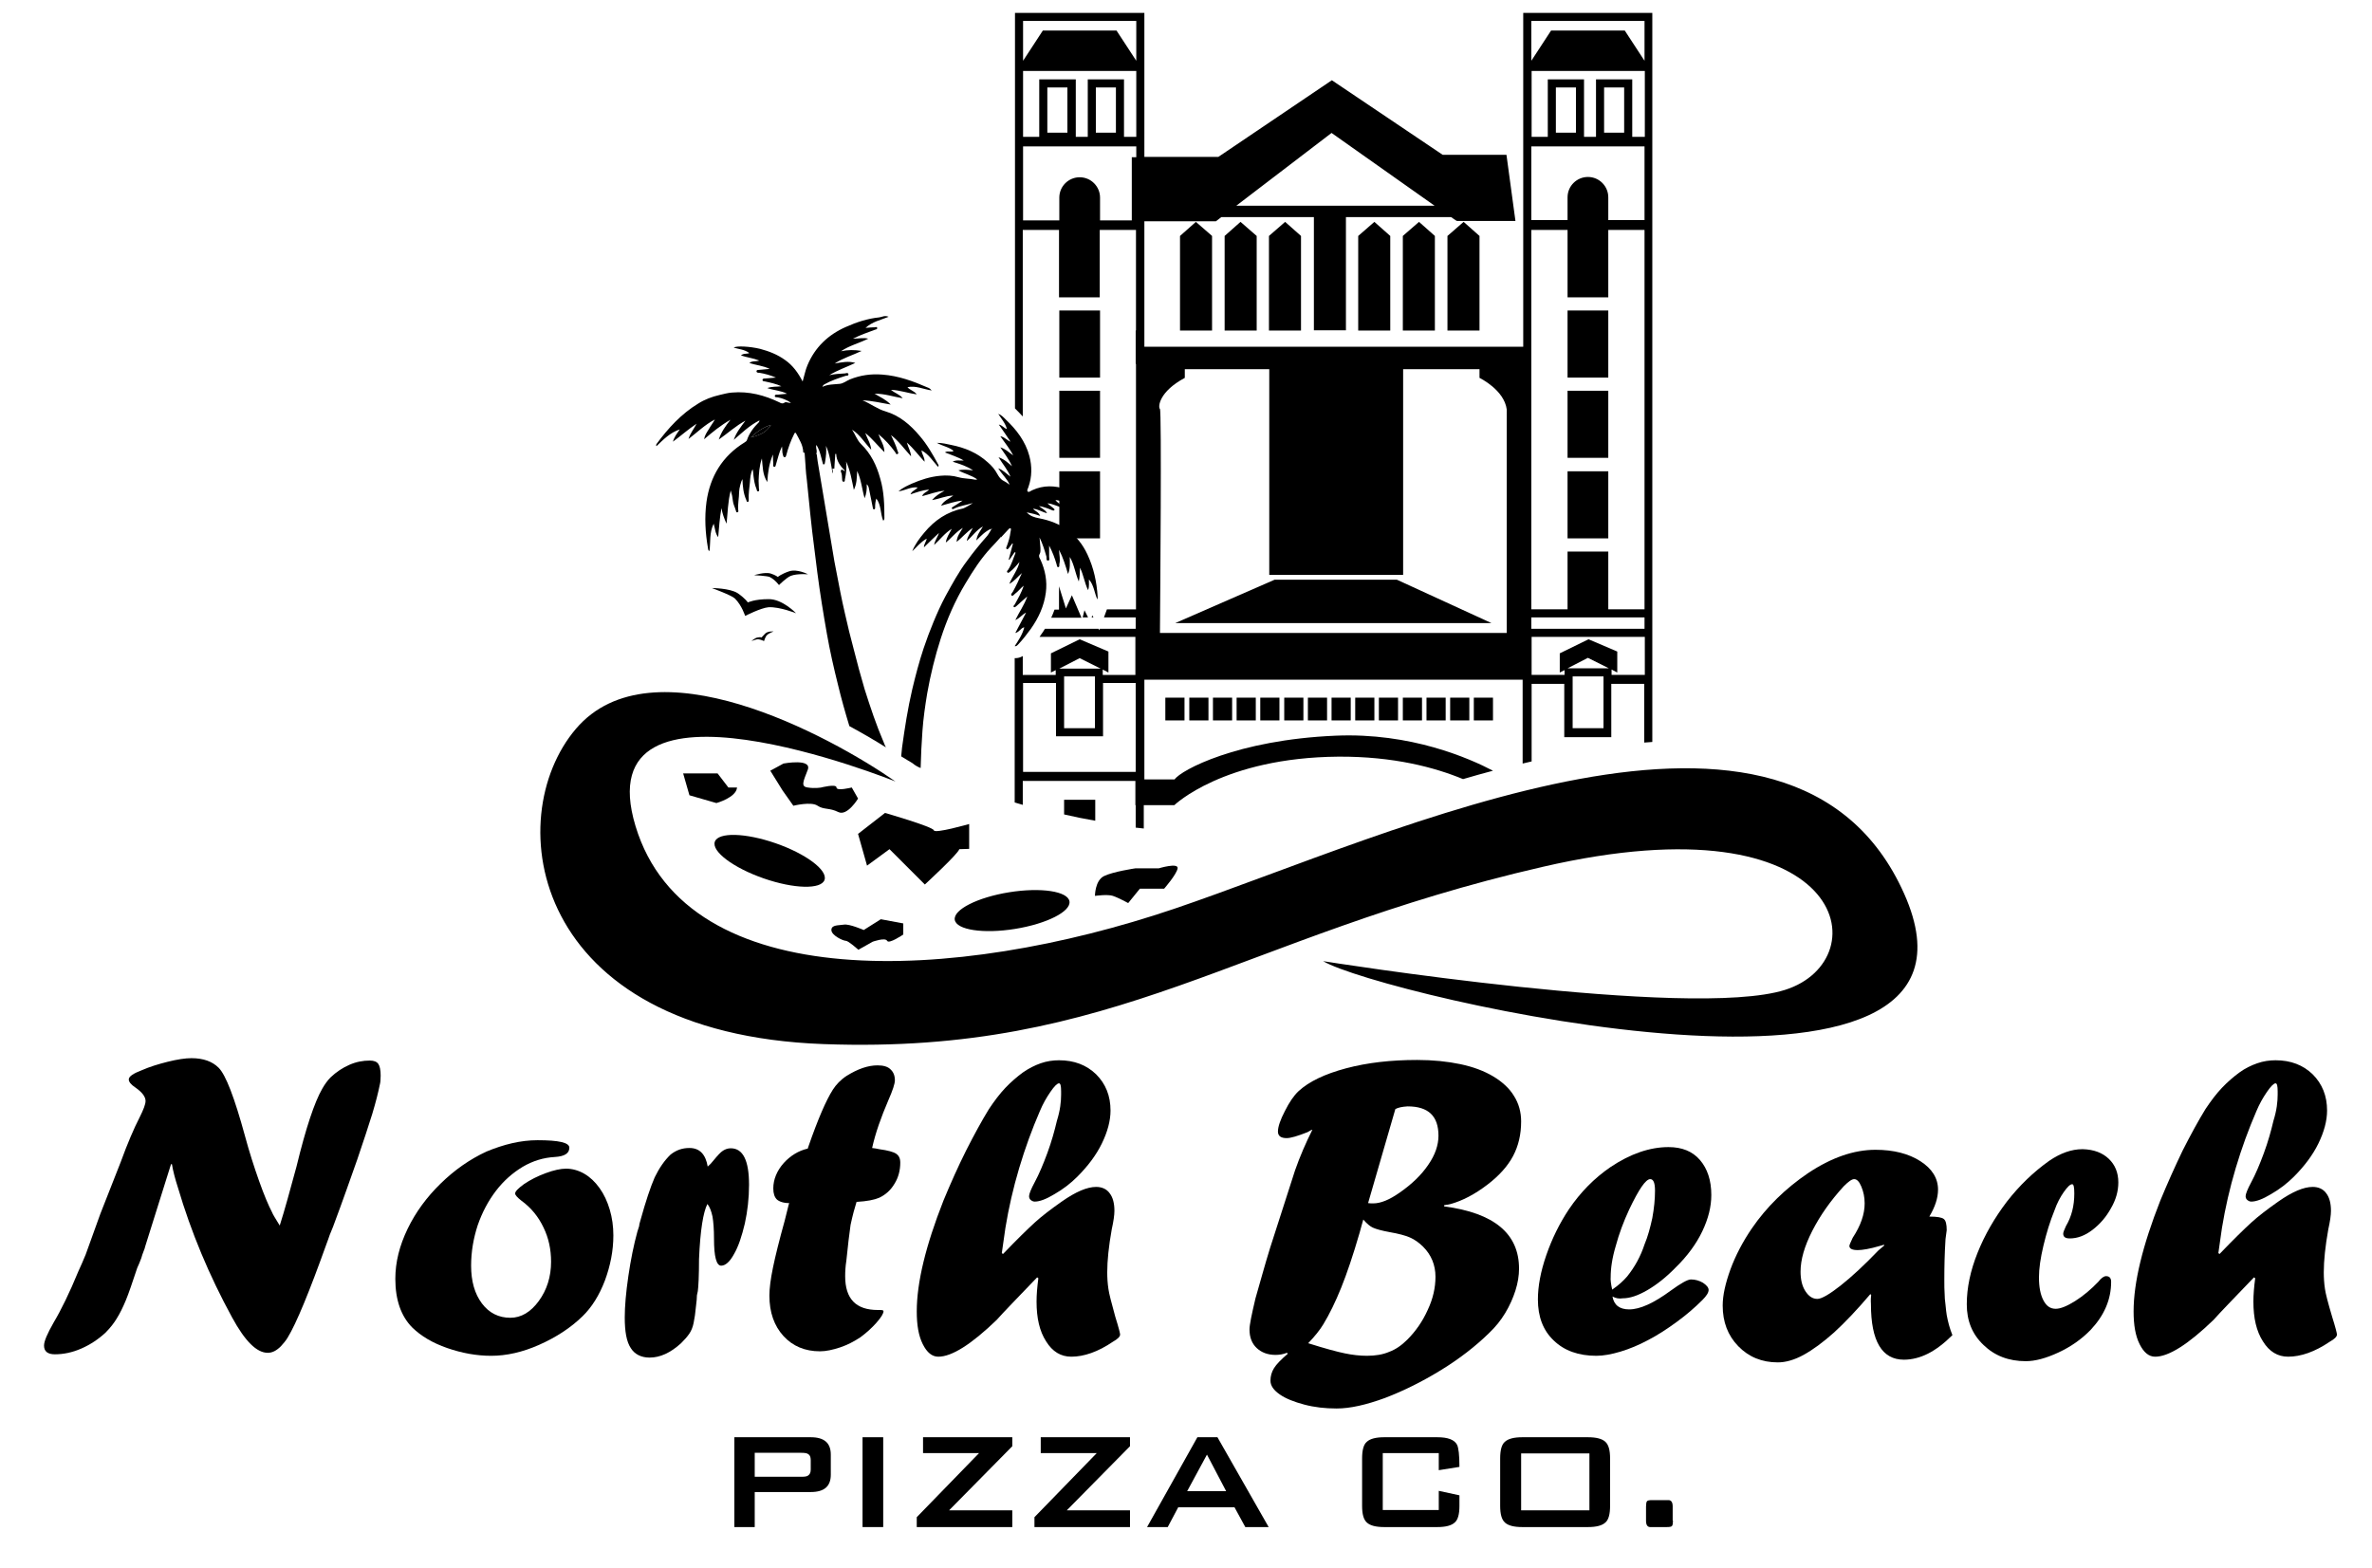 <?xml version="1.0" encoding="utf-8"?>
<!-- Generator: Adobe Illustrator 26.0.2, SVG Export Plug-In . SVG Version: 6.00 Build 0)  -->
<svg version="1.1" id="Layer_1" xmlns="http://www.w3.org/2000/svg" xmlns:xlink="http://www.w3.org/1999/xlink" x="0px" y="0px"
	 viewBox="0 0 792 523.8" style="enable-background:new 0 0 792 523.8;" xml:space="preserve">
<g>
	<path d="M28.6,419l4.9-13.6l6.8-17.3c2.3-6.3,4.4-11.2,6.3-14.9c1.3-2.6,2-4.4,2-5.5c0-1.4-1.1-2.9-3.4-4.5c-1.5-1-2.2-1.9-2.2-2.7
		c0-1,1.5-2,4.4-3.1c2.5-1.1,5.4-2,8.6-2.8c3.2-0.8,5.9-1.2,7.9-1.2c4,0,7,1.1,9.1,3.2c2.4,2.4,5.3,10,8.8,22.8
		c1.4,5.2,3,10.2,4.7,15c1.7,4.8,3.2,8.3,4.3,10.4c0.3,0.8,1.2,2.2,2.6,4.5c1.6-5,3.4-11.6,5.6-19.7c3.1-12.8,6-21.5,8.6-26
		c0.8-1.4,1.7-2.7,2.8-3.8c1.9-1.8,4-3.2,6.3-4.2c2.3-1,4.5-1.4,6.8-1.4c1.4,0,2.3,0.4,2.8,1.1c0.5,0.7,0.8,2,0.8,3.9
		c0,1.4-0.1,2.4-0.3,3.1c-0.5,2.5-1.3,5.7-2.5,9.7c-1.2,3.9-2.9,9-5,15.2c-2.2,6.2-4.8,13.7-8.1,22.5l-1.1,2.7
		c-0.4,1.1-0.7,2.1-1,2.8c-5.8,16.2-10.1,26.7-13.1,31.6c-0.6,1-1.4,1.9-2.2,2.8c-1.5,1.5-2.9,2.2-4.4,2.2c-3.7,0-7.6-3.9-11.9-11.8
		c-7.7-14.1-13.7-28.5-18.1-43.4c-0.9-2.8-1.6-5.4-2-7.8h-0.3l-8.6,27.4c-0.1,0.5-0.3,1.1-0.6,1.8c-0.3,0.7-0.5,1.4-0.7,2.1
		c-0.2,0.5-0.4,1.1-0.7,1.8c-0.3,0.6-0.5,1.2-0.7,1.6c-1.6,4.8-2.8,8.4-3.8,10.8c-1,2.4-2,4.4-3,6c-0.9,1.5-2.1,3.1-3.8,4.8
		c-2.4,2.2-5.1,4-8.1,5.3s-5.9,1.9-8.8,1.9c-2.4,0-3.6-1-3.6-2.9c0-1.5,1.1-4,3.2-7.7c2.5-4.2,5.3-9.9,8.3-17.2
		C26.9,423,27.7,421.2,28.6,419z"/>
	<path d="M179.5,380.8c7.1,0,10.6,0.8,10.6,2.5c0,1.9-1.6,2.9-4.8,3.1c-3.8,0.2-7.4,1.3-10.8,3.3c-3.3,2-6.3,4.6-8.9,8
		c-2.6,3.4-4.6,7.2-6.1,11.5c-1.4,4.3-2.2,8.8-2.2,13.5c0,5.2,1.2,9.4,3.6,12.6c2.4,3.2,5.6,4.8,9.5,4.8c3.6,0,6.8-1.9,9.5-5.6
		c2.7-3.7,4.1-8.1,4.1-13.1c0-4.1-0.8-7.9-2.5-11.4c-1.7-3.6-4.1-6.6-7.4-9c-1.4-1.1-2.1-1.9-2.1-2.4c0-0.7,1-1.7,2.9-3.1
		c2.2-1.5,4.6-2.7,7.3-3.7c2.7-1,5-1.5,6.8-1.5c2.1,0,4.2,0.6,6.1,1.7c1.9,1.1,3.6,2.7,5.1,4.8c1.5,2.1,2.6,4.5,3.4,7.2
		c0.8,2.7,1.2,5.6,1.2,8.6c0,5.1-1,10.1-2.8,15c-1.9,5-4.4,9-7.5,12c-4,3.9-8.8,7-14.4,9.5s-11,3.7-16.1,3.7
		c-4.9,0-9.8-0.9-14.7-2.6c-4.9-1.7-8.7-4-11.6-6.8c-3.8-3.8-5.7-9.3-5.7-16.3c0-5.6,1.4-11.1,4.1-16.7c2.7-5.6,6.4-10.6,11-15.1
		c4.6-4.5,9.7-8.1,15.3-10.7C168.2,382.2,173.8,380.8,179.5,380.8z"/>
	<path d="M233,431.2l-0.3,1.4c0,0.8-0.1,2-0.3,3.5c-0.2,2.3-0.5,4.3-0.8,5.7c-0.3,1.5-0.8,2.7-1.5,3.7c-0.7,1-1.6,2-2.7,3.1
		c-3.5,3.2-7,4.8-10.5,4.8c-2.8,0-5-1.1-6.3-3.2c-1.4-2.1-2-5.5-2-10.2c0-3.7,0.4-8.3,1.2-13.8c0.8-5.5,1.8-10.4,3-14.8l0.6-1.9
		c0-0.3,0.1-0.9,0.4-1.8c1.8-6.5,3.4-11.3,4.8-14.5c1.5-3.1,3.3-5.7,5.3-7.6c1.9-1.5,3.9-2.2,6.3-2.2c3.4,0,5.4,2.1,6.1,6.2
		c0.7-0.6,1.3-1.2,1.9-2c1.4-1.7,2.4-2.8,3.2-3.3c0.8-0.5,1.6-0.8,2.6-0.8c4.1,0,6.1,4.1,6.1,12.2c0,4.4-0.5,8.8-1.4,12.9
		c-1,4.2-2.1,7.6-3.6,10.2c-1.4,2.6-2.9,3.9-4.3,3.9c-1.6,0-2.4-3-2.4-9c0-3.2-0.2-5.6-0.5-7.4c-0.4-1.8-0.9-3.2-1.7-4.2
		c-1.4,2.7-2.4,8.8-2.8,18.4C233.4,426.2,233.2,429.7,233,431.2z"/>
	<path d="M269.7,383.6l0.3-0.9c3.1-8.9,5.8-15.2,8.1-18.8c1.1-1.7,2.6-3.3,4.6-4.6c3.7-2.3,7.1-3.5,10.3-3.5c1.9,0,3.4,0.4,4.3,1.3
		c1,0.9,1.5,2.1,1.5,3.7c0,1.1-0.7,3.3-2.2,6.7c-2.4,5.6-4.3,10.9-5.4,15.9c0.8,0.1,1.6,0.2,2.4,0.4c2.9,0.4,4.7,0.9,5.6,1.5
		c0.9,0.6,1.4,1.5,1.4,3c0,2.5-0.6,4.9-1.9,7c-1.3,2.2-3,3.7-5.1,4.7c-1.6,0.7-4.1,1.2-7.6,1.4c-0.6,1.9-1.3,4.4-2,7.7
		c-0.4,2.9-0.9,6.8-1.4,11.9c-0.3,1.9-0.4,3.6-0.4,5.2c0,7.6,3.6,11.3,10.9,11.3h0.4h0.2c0.9,0,1.3,0.1,1.3,0.4
		c0,0.8-0.8,2.1-2.4,3.9c-1.6,1.8-3.4,3.4-5.3,4.8c-2.1,1.4-4.4,2.6-6.8,3.4s-4.7,1.3-6.7,1.3c-5,0-9.1-1.7-12.2-5.1
		c-3.1-3.4-4.7-7.9-4.7-13.5c0-2.4,0.4-5.5,1.2-9.4s2.1-9.1,3.9-15.6c0.3-1.1,0.6-2.4,0.9-3.6c0.3-1.3,0.5-2,0.6-2.3
		c-1.9,0-3.3-0.5-4.1-1.2c-0.8-0.8-1.2-2-1.2-3.7c0-3,1.2-5.9,3.5-8.5C263.9,386,266.6,384.3,269.7,383.6z"/>
	<path d="M354.3,365.6v-1.1c0-1.8-0.2-2.7-0.7-2.7c-0.6,0-1.6,1-2.9,2.9c-1.3,1.9-2.5,4-3.5,6.4c-2.6,6-4.9,12.3-6.9,19
		c-2,6.7-3.5,13.3-4.6,20c-0.4,2.6-0.8,5.4-1.2,8.4l0.4,0.3c4.7-4.9,8.3-8.4,10.6-10.5c2.3-2.1,5.3-4.4,9-7
		c4.7-3.3,8.5-4.9,11.5-4.9c1.9,0,3.5,0.7,4.5,2.1c1.1,1.4,1.6,3.4,1.6,5.9c0,1.4-0.3,3.5-0.9,6.2c-1,5.6-1.5,10.4-1.5,14.3
		c0,1.8,0.1,3.6,0.4,5.6c0.2,1.5,1,4.6,2.3,9.3c1.1,3.5,1.6,5.5,1.6,5.9c0,0.7-0.8,1.5-2.4,2.4c-5,3.4-9.7,5-13.9,5
		c-3.5,0-6.3-1.7-8.4-5.1c-2.2-3.4-3.2-7.8-3.2-13.3c0-2.2,0.2-4.8,0.6-7.8l-0.4-0.3c-6.7,7-11.3,11.7-13.5,14.2
		c-8.5,8.2-15,12.3-19.5,12.3c-2.1,0-3.8-1.4-5.2-4.2c-1.4-2.8-2-6.4-2-10.9c0-9.7,3-22,8.9-37c2.4-5.8,4.9-11.4,7.6-16.8
		c2.7-5.3,5.2-9.9,7.6-13.8c1.8-2.7,3.6-5.1,5.5-7.1c1.9-2,3.9-3.7,5.8-5.1c2-1.4,4-2.4,6-3.1c2-0.7,4.1-1,6.1-1
		c5.1,0,9.2,1.6,12.4,4.7c3.2,3.2,4.8,7.2,4.8,12.1c0,3.4-1,7.1-2.9,11c-1.9,3.9-4.7,7.6-8.2,11.1c-2.2,2.2-4.8,4.2-7.6,5.8
		c-2.8,1.7-5,2.5-6.6,2.5c-0.5,0-0.9-0.2-1.3-0.5c-0.4-0.3-0.6-0.8-0.6-1.3c0-0.7,0.6-2.3,1.9-4.7c1.4-2.6,2.8-5.9,4.2-9.7
		c1.4-3.8,2.4-7.4,3.2-10.8C354,370.8,354.3,367.9,354.3,365.6z"/>
	<path d="M424.1,416.7l8.3-25.8c1.6-4.6,3.6-9.2,5.8-13.6c-0.2,0-0.8,0.3-1.6,0.8c-3.3,1.3-5.6,2-7,2c-1.9,0-2.9-0.7-2.9-2.2
		c0-1.6,0.8-3.9,2.3-6.8c1.5-3,3-5.2,4.6-6.7c3.5-3.2,8.7-5.7,15.8-7.6c7.1-1.9,15-2.8,23.8-2.8c5.3,0,10.1,0.5,14.4,1.4
		c4.3,0.9,8,2.3,11,4.1c3,1.8,5.4,4,6.9,6.5c1.6,2.5,2.4,5.4,2.4,8.5c0,4.4-0.9,8.2-2.7,11.6c-1.8,3.4-4.7,6.6-8.5,9.5
		c-4.3,3.3-8.4,5.4-12.3,6.5c-0.4,0.1-1.2,0.3-2.2,0.4v0.4c16.7,2.2,25,9.1,25,20.8c0,2.3-0.4,4.8-1.2,7.3c-0.8,2.5-1.9,5-3.4,7.5
		s-3.3,4.7-5.4,6.7c-4.5,4.4-9.9,8.6-16.1,12.4c-6.2,3.8-12.4,6.9-18.7,9.3c-6.3,2.3-11.6,3.5-16.1,3.5c-3.8,0-7.4-0.4-10.8-1.3
		c-3.4-0.9-6.2-2-8.2-3.4c-2-1.4-3.1-2.9-3.1-4.6c0-1.5,0.4-2.9,1.2-4.2c0.8-1.3,2.4-2.9,4.6-4.8l-0.3-0.3c-1.3,0.5-2.5,0.7-3.8,0.7
		c-2.6,0-4.7-0.8-6.3-2.3c-1.6-1.5-2.4-3.6-2.4-6.2c0-1.5,0.7-4.9,2-10.4C420.8,428.1,422.3,422.5,424.1,416.7z M455.2,407.3
		c-0.2,0.6-0.4,1.3-0.6,2.1c-0.2,0.8-0.4,1.5-0.6,2.2c-2.2,7.6-4.3,13.8-6.2,18.5c-1.9,4.7-3.9,8.8-5.9,12.1c-1.2,2-2.9,4.1-5.1,6.4
		c5.7,1.8,9.8,2.9,12.3,3.4c2.4,0.5,4.9,0.8,7.3,0.8c2.8,0,5.3-0.4,7.4-1.3c2.2-0.8,4.2-2.2,6.1-4.1c2.8-2.8,5.1-6.1,6.8-9.9
		c1.8-3.8,2.6-7.5,2.6-11.1c0-3.9-1.4-7.3-4.1-10c-1.3-1.3-2.8-2.4-4.4-3.1c-1.6-0.7-3.9-1.3-6.8-1.8c-2.7-0.5-4.5-1-5.6-1.5
		C457.5,409.6,456.4,408.7,455.2,407.3z M465.9,370.4l-9.1,31.4c0.6,0.1,1.1,0.1,1.7,0.1c2.5,0,5.4-1.2,8.7-3.5
		c4.2-2.9,7.4-6,9.7-9.4c2.3-3.3,3.4-6.6,3.4-9.7c0-6.6-3.4-9.8-10.3-9.8C468.2,369.6,466.8,369.9,465.9,370.4z"/>
	<path d="M538.4,433c0.5,2.9,2.4,4.3,5.6,4.3c3.6,0,8.2-2.1,13.9-6.3c3.3-2.4,5.6-3.7,6.7-3.7c1.4,0,2.8,0.4,4,1.1
		c1.2,0.8,1.9,1.6,1.9,2.4c0,0.9-0.7,2-2.1,3.4c-2.5,2.5-5.4,5-8.7,7.4c-3.3,2.4-6.4,4.4-9.5,6c-3,1.6-6.1,2.9-9.1,3.8
		c-3,0.9-5.7,1.4-8.1,1.4c-5.9,0-10.7-1.7-14.2-5.1c-3.6-3.4-5.3-8-5.3-13.7c0-4.4,0.9-9.3,2.8-14.8c1.9-5.5,4.4-10.6,7.6-15.4
		c3.8-5.6,8.4-10.3,13.8-14c6.7-4.5,13.2-6.7,19.4-6.7c4.5,0,8,1.4,10.5,4.3s3.8,6.8,3.8,11.7c0,3.9-1,7.9-3,12.1
		c-2,4.2-5,8.3-8.9,12.1c-3.2,3.3-6.4,5.8-9.5,7.6c-3.1,1.8-5.8,2.7-8.2,2.7C540.6,433.8,539.5,433.6,538.4,433z M538.3,430.7
		c2.2-1.5,3.8-3,5-4.4c2.5-3.1,4.5-6.7,5.8-10.7c1.1-2.6,1.9-5.6,2.6-8.8c0.6-3.3,0.9-6.3,0.9-9.1c0-2.6-0.5-3.9-1.6-3.9
		c-1.5,0-3.8,3.4-7,10.1c-1.9,4.1-3.4,8.1-4.5,12.2c-1.2,4-1.7,7.5-1.7,10.4C537.7,427.4,537.9,428.9,538.3,430.7z"/>
	<path d="M624.8,432.2v0.3l-0.3-0.3c-4.4,5.2-8.5,9.5-12.1,12.8c-3.7,3.3-7.1,5.8-10.2,7.5c-3.1,1.7-6,2.5-8.6,2.5
		c-5.3,0-9.7-1.8-13.2-5.4c-3.5-3.6-5.2-8.1-5.2-13.6c0-3.4,0.9-7.4,2.6-12.1c1.7-4.6,4.1-9.2,7.1-13.6c5-7.3,11.3-13.4,18.8-18.5
		c7.8-5.2,15.3-7.8,22.5-7.8c6.1,0,11.1,1.3,15,3.8c3.9,2.5,5.9,5.7,5.9,9.5c0,2.8-1,5.8-2.9,9c2.6,0,4.2,0.3,4.8,0.8
		c0.7,0.5,1,1.8,1,3.8c0-0.2-0.1,0.8-0.4,2.9c-0.3,4.7-0.4,9.2-0.4,13.3c0,2.2,0,3.8,0.1,4.9c0,1.1,0.1,2.4,0.3,3.8
		c0.1,1.4,0.3,2.6,0.4,3.4c0.4,2.2,1,4.5,1.9,6.7c-2.8,2.8-5.6,4.9-8.2,6.2c-2.6,1.3-5.3,2-8,2c-7.3,0-11-6.2-11-18.5
		C624.6,434.1,624.7,433,624.8,432.2z M629.1,415.7l-1.4,0.4c-3.4,1-5.9,1.4-7.4,1.4c-1.9,0-2.8-0.5-2.8-1.4c0-0.3,0.4-1.2,1.1-2.7
		c2.7-4.1,4-7.9,4-11.5c0-2.1-0.4-3.9-1.1-5.6c-0.7-1.7-1.5-2.5-2.4-2.5c-0.8,0-1.9,0.8-3.5,2.4c-4.4,4.8-7.9,9.8-10.5,14.9
		c-2.6,5.1-3.9,9.6-3.9,13.6c0,2.6,0.5,4.8,1.6,6.5c1.1,1.7,2.4,2.6,4,2.6c1.4,0,4-1.5,7.7-4.4c3.8-3,8-6.9,12.7-11.8l1.9-1.6
		L629.1,415.7z"/>
	<path d="M695.5,383.8c3.6,0.1,6.5,1.2,8.6,3.2c2.1,2,3.2,4.6,3.2,7.9c0,2.9-0.8,5.8-2.5,8.7c-1.6,2.9-3.7,5.3-6.2,7.2
		c-2.5,1.9-5,2.8-7.5,2.8c-1.5,0-2.2-0.5-2.2-1.6c0-0.4,0.3-1.2,0.9-2.5c1.9-3.2,2.8-6.8,2.8-10.9c0-2.1-0.2-3.1-0.7-3.1
		c-0.7,0-1.6,0.9-2.8,2.6c-1.2,1.7-2.3,3.8-3.1,6.1c-1.5,3.7-2.7,7.6-3.7,11.8c-1,4.2-1.5,7.7-1.5,10.6c0,3.3,0.5,5.8,1.5,7.7
		c1,1.9,2.3,2.8,4.1,2.8c1.6,0,3.8-0.9,6.5-2.6c2.7-1.7,5.3-3.9,7.7-6.4c1-1.3,1.9-1.9,2.6-1.9c1.1,0,1.7,0.6,1.7,1.9
		c0,5.9-2.3,11.2-6.8,16c-3.1,3.2-6.7,5.7-10.8,7.6c-4.1,1.9-7.7,2.9-10.9,2.9c-5.7,0-10.4-1.8-14.1-5.4c-3.8-3.6-5.6-8.1-5.6-13.6
		s1.2-11.2,3.6-17.2c2.4-6,5.7-11.7,9.8-17.1c4.2-5.4,8.9-9.9,14.1-13.6c3.8-2.6,7.5-3.9,11.1-3.9H695.5z"/>
	<path d="M760.5,365.6v-1.1c0-1.8-0.2-2.7-0.7-2.7c-0.6,0-1.6,1-2.9,2.9c-1.3,1.9-2.5,4-3.5,6.4c-2.6,6-4.9,12.3-6.9,19
		c-2,6.7-3.5,13.3-4.6,20c-0.4,2.6-0.8,5.4-1.2,8.4l0.4,0.3c4.7-4.9,8.3-8.4,10.6-10.5c2.3-2.1,5.3-4.4,9-7
		c4.7-3.3,8.5-4.9,11.5-4.9c1.9,0,3.5,0.7,4.5,2.1c1.1,1.4,1.6,3.4,1.6,5.9c0,1.4-0.3,3.5-0.9,6.2c-1,5.6-1.5,10.4-1.5,14.3
		c0,1.8,0.1,3.6,0.4,5.6c0.2,1.5,1,4.6,2.4,9.3c1.1,3.5,1.6,5.5,1.6,5.9c0,0.7-0.8,1.5-2.4,2.4c-5,3.4-9.7,5-13.9,5
		c-3.5,0-6.3-1.7-8.4-5.1c-2.2-3.4-3.2-7.8-3.2-13.3c0-2.2,0.2-4.8,0.6-7.8l-0.4-0.3c-6.7,7-11.3,11.7-13.5,14.2
		c-8.5,8.2-15,12.3-19.5,12.3c-2.1,0-3.8-1.4-5.2-4.2c-1.4-2.8-2-6.4-2-10.9c0-9.7,3-22,8.9-37c2.4-5.8,4.9-11.4,7.5-16.8
		c2.7-5.3,5.2-9.9,7.6-13.8c1.8-2.7,3.6-5.1,5.5-7.1c1.9-2,3.9-3.7,5.8-5.1s4-2.4,6-3.1c2-0.7,4.1-1,6.1-1c5.1,0,9.2,1.6,12.4,4.7
		c3.2,3.2,4.8,7.2,4.8,12.1c0,3.4-1,7.1-2.9,11c-1.9,3.9-4.7,7.6-8.2,11.1c-2.2,2.2-4.8,4.2-7.6,5.8c-2.8,1.7-5,2.5-6.6,2.5
		c-0.5,0-0.9-0.2-1.3-0.5c-0.4-0.3-0.6-0.8-0.6-1.3c0-0.7,0.6-2.3,1.9-4.7c1.4-2.6,2.8-5.9,4.2-9.7c1.4-3.8,2.4-7.4,3.2-10.8
		C760.2,370.8,760.5,367.9,760.5,365.6z"/>
</g>
<g>
	<rect x="523.4" y="103.7" width="13.6" height="22.4"/>
	<rect x="523.4" y="130.5" width="13.6" height="22.4"/>
	<rect x="523.4" y="157.4" width="13.6" height="22.4"/>
	<path d="M355.3,267.1v4.9c3.4,0.8,6.9,1.5,10.4,2.1v-7H355.3z"/>
	<rect x="389.1" y="233" width="6.4" height="7.6"/>
	<rect x="397.1" y="233" width="6.4" height="7.6"/>
	<rect x="405" y="233" width="6.4" height="7.6"/>
	<rect x="412.9" y="233" width="6.4" height="7.6"/>
	<rect x="420.8" y="233" width="6.4" height="7.6"/>
	<rect x="428.8" y="233" width="6.4" height="7.6"/>
	<rect x="436.7" y="233" width="6.4" height="7.6"/>
	<rect x="444.6" y="233" width="6.4" height="7.6"/>
	<rect x="452.5" y="233" width="6.4" height="7.6"/>
	<rect x="460.4" y="233" width="6.4" height="7.6"/>
	<rect x="468.4" y="233" width="6.4" height="7.6"/>
	<rect x="476.3" y="233" width="6.4" height="7.6"/>
	<rect x="484.2" y="233" width="6.4" height="7.6"/>
	<rect x="492.1" y="233" width="6.4" height="7.6"/>
	<rect x="353.7" y="103.7" width="13.6" height="22.4"/>
	<rect x="353.7" y="130.5" width="13.6" height="22.4"/>
	<rect x="353.7" y="157.4" width="13.6" height="22.4"/>
	<polygon points="394,110.4 404.7,110.4 404.7,78.8 399.3,74.1 394,78.8 	"/>
	<polygon points="408.9,110.4 419.6,110.4 419.6,78.8 414.2,74.1 408.9,78.8 	"/>
	<polygon points="423.7,110.4 434.4,110.4 434.4,78.8 429.1,74.1 423.7,78.8 	"/>
	<polygon points="453.5,110.4 464.2,110.4 464.2,78.8 458.9,74.1 453.5,78.8 	"/>
	<polygon points="468.4,110.4 479.1,110.4 479.1,78.8 473.8,74.1 468.4,78.8 	"/>
	<polygon points="483.3,110.4 494,110.4 494,78.8 488.7,74.1 483.3,78.8 	"/>
	<polygon points="466.4,193.6 425.6,193.6 392.4,208.1 498,208.1 	"/>
	<g>
		<polygon points="364.7,205.5 364.5,206.2 365.1,206.2 		"/>
		<polygon points="362.1,203.8 361.5,206.2 363.3,206.2 		"/>
		<path d="M357.9,198.8l-2,4.4l-2.3-7.4v7.8h-1.5c-0.3,0.9-0.7,1.8-1.1,2.7h10.1L357.9,198.8z"/>
		<path d="M508.6,4.3V21v2.7v86.6v5.5H382.1v-5.5V73.9h23.9l1.8-1.4h30.9v37.8h10.7V72.5h35.1l1.6,1.1l0.4,0.2h19.5l-3-22.1h-21.3
			l-37-24.9l-37.9,25.6h-24.7V23.7V21V4.3h-43.2V21v2.7v112.7c0,0,0,0,0,0l0.3,0.3c0.8,0.8,1.6,1.6,2.3,2.4V76.8h12.1v22.5h13.6
			V76.8h12.1v33.6h-0.1v11.1h0.1v82h-9.7l-1,2.7h10.6v3.8h-12l-0.2,0.5l-0.2-0.5h-17.9c-0.4,0.7-0.9,1.4-1.4,2.1
			c-0.1,0.2-0.3,0.4-0.4,0.6h32v12.7h-10.9v-1.8l1.9,1v-7l-9.6-4.1l-9.6,4.7v6.4l1.6-0.8v1.6h-11v-6.3c-0.8,0.5-1.7,0.7-2.4,0.7
			c-0.1,0-0.2,0-0.3,0v5.7v35.2v7.3c0.9,0.3,1.8,0.5,2.7,0.8v-8h37.6v8.1h0.1v7.5c0.9,0.1,1.8,0.2,2.7,0.3v-7.8h0.1h10.1
			c0,0,16.4-15.9,54.8-16.2c18.4-0.1,32.2,3.6,41.6,7.5c3.3-1,6.7-1.9,10-2.8c-7.8-4.1-27.4-12.8-52.6-11.7
			c-32.8,1.4-51.6,11.5-53.7,14.6h-10.1v-33.3h126.3v28c1-0.2,2-0.5,3-0.7v-25.9h10.9v17.8h15.7v-17.8h11V248
			c0.9-0.1,1.8-0.1,2.7-0.2v-22.4v-12.7v-6.5v-2.7V23.7V21V4.3H508.6z M444.6,44.4L479,68.7h-66.2L444.6,44.4z M360.5,219.8l7,3.5
			h-13.8L360.5,219.8z M365.6,225.9v2.2v15.1h-10.3v-15.1v-2.2H365.6z M379.2,257.8h-37.6v-29.7h11v17.8h15.7v-17.8h10.9V257.8z
			 M379.4,52.5h-1.5v21.1h-10.6v-7.6c0-3.7-3-6.8-6.8-6.8c-3.7,0-6.8,3-6.8,6.8v7.6h-12.1V48.9h37.8V52.5z M349.7,44.3V29.2h6.7
			v15.1H349.7z M365.9,44.3V29.2h6.7v15.1H365.9z M379.4,45.7h-4.1V26.5h-12.1v19.2h-4V26.5H347v19.2h-5.4V23.7h37.8V45.7z
			 M379.4,20.3l-6.6-10.1h-24.6l-6.6,10.1V7h37.8V20.3z M503.1,211.4H387.3c0.1-12.4,0.6-74.2,0-74.8c-0.7-0.7-0.3-5.8,8.3-10.4
			v-2.9h28.2v68.7h44.7v-68.7H494v2.9c0,0,8.3,4,9.1,10.6V211.4z M535.4,228.1v15.1h-10.3v-15.1v-2.2h10.3V228.1z M523.4,223.2
			l6.8-3.5l7,3.5H523.4z M549.1,225.4h-11v-1.8l1.9,1v-7l-9.6-4.1l-9.6,4.7v6.4l1.6-0.8v1.6h-11v-10.5v-2.2h37.8V225.4z M549.1,210
			h-37.8v-3.8h37.8V210z M549.1,203.5H537v-19.3h-13.6v19.3h-12.1v-87.6V76.8h12.1v22.5H537V76.8h12.1V203.5z M549.1,73.5H537v-7.6
			c0-3.7-3-6.8-6.8-6.8c-3.7,0-6.8,3-6.8,6.8v7.6h-12.1V48.9h37.8V73.5z M519.5,44.3V29.2h6.7v15.1H519.5z M535.6,44.3V29.2h6.7
			v15.1H535.6z M549.1,45.7H545V26.5h-12.1v19.2h-4V26.5h-12.1v19.2h-5.4V23.7h37.8V45.7z M549.1,20.3l-6.6-10.1h-24.6l-6.6,10.1V7
			h37.8V20.3z"/>
	</g>
</g>
<g>
	<path d="M257.4,141.9c-2.5,0.8-4.6,2.2-6.7,4.2C254.5,145.1,256,144.1,257.4,141.9z"/>
	<path d="M254.3,212.9c0,0-0.4-0.2-1.3,0c-0.9,0.1-2.1,1.2-2.1,1.2s1.8-0.7,2.3-0.6c0.9,0.1,1.9,0.6,1.9,0.6s0.5-1.6,1-2
		c0.7-0.7,2.2-1.2,2.2-1.2s-1.9-0.2-2.8,0.7S254.3,212.9,254.3,212.9z"/>
	<path d="M260.1,195.4c0,0,2.6-2.6,4-3.1c2.1-0.8,5.7-0.5,5.7-0.5s-3.6-1.9-6.3-1c-2.7,0.9-3.8,1.9-3.8,1.9s-0.6-0.6-2.5-1.2
		c-1.9-0.5-5.4,0.6-5.4,0.6s4.3,0.2,5.2,0.6C258.8,193.6,260.1,195.4,260.1,195.4z"/>
	<path d="M246.3,198.1c-2.7-1.7-8.6-1.7-8.6-1.7s6.6,2.4,7.7,3.5c2.3,2.3,3.4,5.8,3.4,5.8s5.3-2.7,7.8-2.9c3.7-0.2,9.2,2,9.2,2
		s-4.6-4.8-9.2-4.7c-4.7,0-6.9,1.1-6.9,1.1S248.9,199.9,246.3,198.1z"/>
	<path d="M334.2,179.3C334.2,179.3,334.2,179.4,334.2,179.3l0,0.2c0.8-0.9,1.7-1.8,2.5-2.7c0.2-0.2,0.4-0.4,0.6-0.4
		c0.4,0.1,0.2,0.5,0.2,0.8c0,0.2-0.1,0.3-0.1,0.5c-0.2,1.7-0.7,3.3-1.3,4.9c-0.1,0.2-0.3,0.6,0.1,0.8c0.3,0.1,0.5-0.2,0.6-0.3
		c0.4-0.5,0.8-1.1,1.2-1.6c0.1,0,0.2,0.1,0.2,0.1c-0.5,1.8-0.9,3.5-1.4,5.3c0.1,0,0.2,0.1,0.2,0.1c0.6-0.9,1.2-1.7,1.8-2.6
		c0.1,0.1,0.2,0.1,0.3,0.2c-0.8,1.9-1.3,3.9-2.5,5.7c-0.2,0.2-0.6,0.6-0.2,0.9c0.3,0.3,0.6-0.1,0.9-0.3c1.2-0.9,2.1-2.1,3.1-3.2
		c-0.6,2.7-2.4,4.8-3.4,7.3c1.7-0.9,2.8-2.4,4.2-3.6c-0.9,2.1-1.9,4.2-3,6.2c-0.2,0.4-0.9,0.9-0.4,1.3c0.4,0.3,0.8-0.4,1.1-0.6
		c1.1-0.8,1.9-1.9,2.9-2.7c-0.7,2.3-1.9,4.3-3,6.3c-0.2,0.3-0.6,0.5-0.3,0.8c0.3,0.3,0.6-0.1,0.9-0.3c1.1-1,2.2-2,3.6-3.2
		c-1,2.9-2.7,5.2-4,7.9c1.6-0.7,2.3-1.9,3.6-2.5c-1.2,2.2-2.3,4.4-3.6,6.8c1.4-0.3,1.8-1.7,3-1.9c-0.6,2.4-1.9,4.3-3.2,6.3
		c0.7,0.1,0.8-0.3,1.1-0.5c1.6-1.7,3-3.5,4.3-5.3c2.6-3.7,4.4-7.6,5-12.1c0.5-3.8-0.2-7.5-1.8-11c-0.3-0.6-0.7-1.1-0.3-1.8
		c0.4-0.7,0.3-1.4,0.3-2.1c-0.1-1.1-0.2-2.1-0.3-3.5c1.1,2.3,1.7,4.3,2.3,6.4c0.1,0.5-0.2,1.4,0.6,1.3c0.6,0,0.3-0.9,0.3-1.3
		c0-1.2,0-2.5,0-3.7c1.1,2.1,1.9,4.2,2.5,6.3c0.1,0.4,0.1,1,0.6,0.9c0.4-0.1,0.3-0.6,0.3-1c0.4-1.5,0-3-0.1-4.8
		c1.4,2.7,2.2,5.4,3,8.1c0.8-1.8,0.6-3.6,0.6-5.7c1.5,2.6,1.8,5.4,3,8.2c0.4-1.6,0.3-3,0.4-4.6c1.2,2.4,1.5,5,2.7,7.5
		c0.5-1.4,0.2-2.5,0.3-3.6c1.7,2,1.8,4.5,2.8,6.7c0.1-0.3,0.1-0.6,0.1-0.9c-0.3-4.9-1.3-9.6-3.4-14.1c-3.2-6.9-8.8-10.7-16.1-12.1
		c-1.6-0.3-3-0.7-4.2-2c1.5,0.3,2.9,0.6,4.5,1.2c-0.5-1.3-1.7-1.6-2.4-2.4c1.7,0.1,3,1.1,4.7,1.5c-0.6-1.2-1.7-1.5-2.7-2.4
		c1.7,0.3,3,0.8,4.4,1.4c0.2,0.1,0.5,0.2,0.7,0c0.3-0.3-0.1-0.5-0.3-0.7c-0.6-0.5-1.3-1-2-1.6c1.9,0.1,3.3,1.1,5.1,1.4
		c-0.6-1.2-1.7-1.5-2.4-2.5c1.8,0.1,3.3,1.1,5.1,1.4c-0.4-1-1.4-1.2-1.9-2c1.6,0.5,3.1,1,4.5,1.5c0-0.1,0.1-0.2,0.1-0.3
		c-0.3-0.4-0.7-0.7-1.1-1.2c1.6-0.3,2.8,0.9,4.5,1c-0.6-0.4-0.9-0.7-1.3-1c-2-1.2-4.1-2.3-6.3-3c-3.8-1.3-7.6-1.4-11.3,0.3
		c-0.5,0.2-1.1,0.8-1.5,0.5c-0.5-0.4,0.1-1.1,0.2-1.6c1.2-3.4,1.2-6.9,0.3-10.3c-1.3-4.9-4.3-8.8-7.9-12.2c-0.7-0.7-1.4-1.5-2.5-1.9
		c1,1.6,2.4,3.1,2.9,5.1c-1-0.3-1.5-1.3-2.7-1.5c1.4,2,2.6,3.7,3.9,5.7c-1.3-0.5-2-1.6-3.4-1.8c1.6,2.3,3.2,4.2,4.3,6.4
		c-1.4-1-2.6-2.2-4.3-2.7c1.4,2.1,2.9,4,3.9,6.3c-1.3-1.1-2.5-2.3-4.5-3c1.4,2.3,3,4.1,4,6.5c-1.4-1-2.4-2.2-4.1-2.8
		c1.4,2.2,3.2,3.8,3.8,5.5c-0.4-0.3-1.2-0.9-2-1.3c-1-0.5-1.6-1.4-2.1-2.3c-0.8-1.5-1.9-2.8-3.2-3.9c-3.5-3.2-7.7-4.9-12.2-5.8
		c-1.5-0.3-2.9-0.7-4.8-0.7c2,1.1,4.1,1.4,5.6,2.7c-0.9,0.6-1.9-0.2-2.9,0.5c2.2,0.9,4.3,1.5,6.3,2.7c-1.3,0.1-2.5-0.3-3.7,0.4
		c2.5,0.8,4.8,1.5,6.8,2.9c-1.7-0.2-3.3-0.4-4.9,0c2,1.1,4.3,1.6,6.3,3c-0.4,0.1-0.5,0.1-0.7,0.1c-1.8-0.4-3.7-0.3-5.5-0.8
		c-2-0.6-4.1-0.7-6.2-0.5c-3.3,0.3-6.4,1.3-9.4,2.6c-1.5,0.7-3,1.3-4.5,2.6c2.3-0.3,4.1-1.6,6.4-1.3c-0.7,0.9-1.9,1.1-2.4,2.3
		c2.1-0.7,4-1.4,6.2-1.6c-0.7,0.9-1.9,1-2.3,2.2c2.5-0.6,4.8-1.6,7.5-1.8c-1.7,0.9-3.1,1.8-4.2,3.1c2.3-0.3,4.4-1.4,7.1-1.5
		c-1.4,1.1-3.1,1.6-4.1,3.4c2.6-0.7,4.7-1.5,7.2-1.7c-1.2,0.8-2.1,1.4-3.1,2c-0.3,0.2-0.6,0.3-0.5,0.6c0.2,0.4,0.6,0.2,0.9,0
		c1.9-0.9,3.9-1.1,6.1-1.8c-0.6,0.5-2.8,1.7-3.2,1.8c-5.4,1.1-9.6,4-13,8.1c-1.6,1.9-3.1,3.9-4,6.2c1.5-1.4,2.8-3.1,4.8-4.2
		c-0.1,1-0.9,1.7-0.9,2.9c1.7-1.7,3.3-3.2,5-4.8c-0.4,1.4-1.3,2.3-1.6,4c2.1-1.9,3.5-3.9,5.9-5.4c-0.9,1.7-1.8,3-2,4.6
		c1.9-1.5,3.3-3.5,5.7-4.9c-1,1.6-2,2.9-2.1,4.7c1.8-1.4,3.2-3.2,5.4-4.7c-0.8,1.7-1.8,2.9-2,4.4c1.8-1.5,3.1-3.6,5.4-4.9
		c-0.9,1.6-2,2.8-2.2,4.7c1.6-1.6,2.9-3,4.9-3.9c-0.1,0.1-0.1,0.2-0.2,0.3l0.4-0.3L334.2,179.3z"/>
	<path d="M307.4,256.5c0.1-4.1,0.3-8.3,0.6-12.4c0.3-4.2,0.9-8.4,1.6-12.6c1.1-6.2,2.6-12.3,4.5-18.2c2.1-6.5,4.8-12.7,8.3-18.5
		c2.5-4.2,5.2-8.4,8.6-12c1.1-1.1,2.1-2.3,3.2-3.5c0,0,0.1-0.1,0.1-0.1l-2.7-2.8l-0.4,0.3l-0.2,0.1c-0.5,0.8-0.9,1.6-1.4,2.2
		c-2.4,2.7-4.6,5.4-6.7,8.3c-2.8,3.7-5,7.8-7.2,11.8c-1.5,2.8-2.8,5.7-4,8.6c-1.2,2.9-2.3,5.8-3.3,8.8c-1.5,4.5-2.7,9.1-3.8,13.7
		c-1.5,6.4-2.5,12.9-3.4,19.4c-0.1,1-0.2,2-0.3,3c1.4,0.9,2.7,1.6,3.8,2.3C305.5,255.6,306.4,256.1,307.4,256.5z"/>
	<path d="M295.1,248c-2.5-5.8-4.5-11.8-6.4-17.8c-1.3-4.4-2.5-8.8-3.6-13.2c-1.1-4.1-2.1-8.1-3-12.2c-1.1-4.7-2-9.5-2.9-14.2
		c-0.4-2-0.8-4.1-1.1-6.1L273,154c-0.1-0.8-0.2-1.5-0.3-2.3l-4.1-1.2c0.1,1.8,0.3,3.7,0.4,5.5l0,0c0,0,0,0.1,0,0.2
		c0.1,1.4,0.2,2.7,0.4,4.1c0.6,6.1,1.7,17.1,2.3,21.3c0,0,0,0,0,0c0.4,3.2,0.8,6.4,1.2,9.6c0.9,6.9,2,13.7,3.2,20.5
		c1,5.7,2.3,11.4,3.7,17c1.1,4.6,2.4,9.2,3.8,13.8c4.6,2.5,8.7,4.9,12.2,7.1C295.6,249.2,295.3,248.6,295.1,248z"/>
	<path d="M272.7,150.7c0-0.6-0.4-1.3-0.1-2.1c0.7,1.1,1.1,2.3,1.4,3.4l0,0l0.8,3c0,0,0.1,0.1,0.2,0.1c0.5,0,0.4-0.6,0.5-0.9
		c0.3-1.8,0.5-3.5,0.3-5.3c1.3,2.9,1.6,5.9,2.2,9.2c0.4-0.8-0.4-1.6,0.1-1.6c0.8,0.1,0.4-0.2,0.5-0.5c0.1-1.5,0.2-3,0.3-4.4
		c0.1,0,0.2,0,0.3,0c0.1,2.3,1.3,4,3,5.7c-0.7,0-0.8-0.6-1.2-0.4c-0.3,0.1-0.3,0.5-0.2,0.7c0.4,0.8,0.3,1.7,0.4,2.6
		c0,0.3,0.1,0.7,0.5,0.7c0.4,0,0.4-0.4,0.4-0.7c0.4-2,0.7-4,0.4-6.1c1.4,3,1.9,6.2,2.6,9.5c1-2,1-4.1,1.1-6.3
		c1.4,2.9,1.6,6.1,2.5,9.1c0.6-1.5,0.8-3.1,0.7-4.7c0.4,0.4,0.6,0.8,0.7,1.3c0.4,2.1,0.9,4.2,1.3,6.4c0.1,0.3,0,0.7,0.4,0.7
		c0.5,0,0.4-0.5,0.4-0.8c0-0.9,0.1-1.8,0.4-2.8c1.7,2.2,1.3,5,2.3,7.4c0.2-0.2,0.2-0.2,0.3-0.3c0-0.2,0.1-0.3,0.1-0.5
		c0-4.5-0.1-8.9-1.4-13.3c-1.2-4.4-3.1-8.3-6.4-11.5c-1.4-1.4-1.9-3.2-3-4.8c2.7,1.7,4.3,4.5,6.4,6.7c-0.2-2.1-1.3-3.7-2-5.6
		c2.4,1.9,4.2,4.3,6.4,6.4c0-2.3-1.3-4-2-6c2.2,1.8,4,3.8,5.6,6c0.2,0.3,0.3,0.9,0.8,0.6c0.5-0.2,0.1-0.7,0-1
		c-0.5-1.8-1.4-3.6-2.2-5.3c2.6,2,4.5,4.7,6.7,7.1c-0.1-1.6-0.9-2.9-1.4-4.6c2.3,2,3.9,4.3,5.9,6.4c0.1-1.5-0.9-2.4-1-3.8
		c2.5,1.4,3.8,3.6,5.5,5.5c0.4-0.4,0.1-0.7,0-0.9c-1.8-3.3-3.6-6.5-6.1-9.4c-3.1-3.7-6.7-6.8-11.4-8.2c-2.8-0.8-5-2.6-7.7-3.7
		c3.2,0.1,6.3,0.9,9.4,1.4c-1.5-1.6-3.5-2.5-5.4-3.6c3.2-0.1,6.3,1,9.4,1.5c-1-1.3-2.6-1.7-3.9-2.8c3,0.1,5.6,1.1,8.6,1.5
		c-0.9-1.2-2.3-1.4-3.1-2.4c2.8-0.6,5.3,0.7,8.1,1.1c-0.4-0.4-0.5-0.5-0.6-0.6c-0.3-0.2-0.5-0.3-0.8-0.4c-4.8-2.1-9.7-3.9-15.1-4.3
		c-3.8-0.3-7.3,0.2-10.8,1.6c-1.2,0.5-2.2,1.4-3.5,1.5c-1.9,0.2-3.8,0.1-5.7,1c0.1-0.4,0.4-0.6,0.6-0.8c2.3-1.3,4.7-2.1,7.2-2.9
		c0.3-0.1,0.9,0.1,0.9-0.5c-0.1-0.6-0.7-0.4-1.1-0.3c-1.8,0.1-3.6,0.2-5.3,0.6c2.7-1.7,5.8-2.7,8.7-4.1c-2.3-0.7-4.6-0.2-6.9,0.2
		c2.9-1.9,6.1-2.8,9-4.2c-2.4-0.4-4.6-0.4-6.9,0.1c2.8-1.9,6.1-2.7,9.1-4.2c-1.6-0.4-3.2,0-5.1,0c2.6-1.3,5-2.1,7.4-3
		c0.3-0.1,0.7-0.1,0.7-0.5c0-0.5-0.5-0.4-0.8-0.3c-0.9,0-1.9,0.1-3.1,0.2c2.3-2.1,5-2.6,7.7-3.7c-1.3-0.6-2.2,0.1-3.2,0.2
		c-3.9,0.4-7.5,1.6-11.1,3.2c-5.9,2.6-10.3,6.8-12.8,12.8c-0.7,1.6-1,3.4-1.6,5.4c-1.5-2.9-3.3-5.4-5.9-7.2
		c-2.5-1.8-5.3-2.9-8.3-3.7c-3.3-0.8-8-1.1-8.8-0.4c1.7,0.5,3.6,0.6,5.2,1.8c-0.9,0.4-1.9,0-2.8,0.8c2.1,0.7,4.1,0.9,6.1,1.7
		c-1,0.4-2.2,0-3.3,0.8c2.3,0.8,4.6,0.9,6.8,2c-1.3,0.1-2.3,0.2-3.3,0.3c-0.4,0.1-1.1-0.1-1.1,0.5c0,0.5,0.6,0.5,1,0.5
		c1.8,0.3,3.6,0.8,5.5,1.6c-1.4,0.1-2.5,0.2-3.6,0.3c-0.4,0-0.9,0-0.9,0.5c0,0.5,0.5,0.4,0.9,0.5c1.8,0.4,3.7,0.8,5.4,1.6
		c-1.5,0.2-3,0-4.7,0.6c2.3,0.8,4.5,0.8,6.6,1.9c-1.2,0.1-2.2,0.2-3.1,0.3c-0.4,0-0.9-0.1-1,0.4c0,0.6,0.6,0.4,1,0.5
		c1.5,0.3,2.9,0.8,4.4,1.8c-0.9,0.2-1.6-0.5-2.2,0c-0.6,0.4-1.1,0.2-1.6-0.1c-5-2.4-10.2-3.8-15.9-3.3c-1.4,0.1-2.8,0.5-4.1,0.8
		c-2.6,0.6-5,1.5-7.2,2.9c-5.6,3.4-10,8.2-13.9,13.5c-0.1,0.2-0.2,0.4,0,0.7c2.3-2.2,4.5-4.5,7.8-5.6c-1,1.4-1.9,2.6-2.3,4.1
		c2.6-1.9,4.9-4,7.9-6c-1,1.9-2.2,3.3-2.7,5.1c2.9-2.2,5.5-4.8,8.8-6.5c-0.6,1.1-1.4,2.1-2,3.2c-0.7,1.1-1.4,2.1-1.6,3.4
		c2.8-2.4,5.6-4.7,8.8-6.5c-1.6,2-3.1,4.1-3.9,6.6c3-2.1,5.7-4.6,8.9-6.3c-1.5,2-3.1,4-3.9,6.4c2.7-2.3,5.2-4.8,8.6-6.5
		c-0.1,0.4-0.1,0.5-0.2,0.6c-1.7,1.7-3.2,3.6-4,6c-0.1,0.3-0.4,0.5-0.7,0.7c-7.5,4.6-11.6,11.4-12.8,19.9
		c-0.7,5.2-0.4,10.3,0.5,15.5c0.1,0.3,0,0.8,0.5,0.9c0.4-3-0.1-6.1,1.4-9.1c0.5,1.7,0.5,3.2,1.5,4.5c0.3-3.3,0.5-6.5,1.1-9.7
		c0.3,1.8,0.9,3.5,1.7,5.2c0.4-3.6,0.4-7.3,1.4-11.1c0.4,1.3,0.6,2.3,0.7,3.4c0.1,1.2,0.7,2.2,1,3.3c0.1,0.3,0.1,0.7,0.5,0.6
		c0.4-0.1,0.4-0.4,0.3-0.7c-0.2-2.1,0.3-4.1,0.3-6.2c0-1.1,0.7-3.6,1.1-4.2c0.1,2.4,0.3,4.8,1.3,7c0.1,0.3,0.1,0.7,0.5,0.6
		c0.4-0.1,0.3-0.4,0.3-0.7c-0.1-2,0.2-3.9,0.4-5.8c0.1-1.5,0.2-3,0.9-4.4c0.2,0.8,0.2,1.5,0.3,2.3c0.2,1.5,0.4,2.9,1,4.3
		c0.1,0.3,0.1,0.9,0.6,0.8c0.5-0.1,0.2-0.7,0.2-1c0-0.9-0.1-1.7-0.1-2.5c0.1-2.4,0.2-4.9,1.1-7.5c0.3,2.8,0.2,5.4,1.8,7.9
		c0.2-3.3,0.6-6.2,1.9-9.2c0,1.2,0,2.1,0.1,3.1c0,0.3-0.2,0.9,0.3,1c0.5,0.1,0.5-0.5,0.6-0.8c0.6-1.9,1-3.9,2-6
		c0.2,1.1,0,1.9,0.3,2.7c0.1,0.3,0.1,0.9,0.6,0.9c0.4,0,0.5-0.5,0.6-0.9c0.6-2.3,1.4-4.5,2.5-6.7c0.2-0.4,0.4-1,0.8-0.2
		c1,1.9,2.2,3.7,2.3,6c0,0.1,0,0.2,0,0.2l4.1,1.2C272.7,151.4,272.7,151,272.7,150.7z M250.7,146.1c2.1-2,4.2-3.4,6.7-4.2
		C256,144.1,254.5,145.1,250.7,146.1z"/>
</g>
<g>
	<path d="M299,261c0,0-104-42-86.8,14.9s106.7,52.4,179.9,27.6s206.2-89.1,243.7-5c37.5,84.1-175.4,33.7-194,22.5
		c0,0,122.5,19.6,154.2,9.6s21.2-64.7-80.9-41.1c-102.2,23.5-142,62.8-240.1,59.2c-98.1-3.6-108.1-75.5-82.7-105.3
		S276.9,245.6,299,261z"/>
	<ellipse transform="matrix(0.987 -0.159 0.159 0.987 -44.116 57.722)" cx="338.1" cy="304.1" rx="19.4" ry="6.2"/>
	<ellipse transform="matrix(0.329 -0.944 0.944 0.329 -98.996 435.608)" cx="257.1" cy="287.5" rx="6.2" ry="19.4"/>
	<path d="M286.5,266.7c0,0-3.6,6-6.6,4.5c-3-1.5-4.8-0.7-6.9-2.1c-2.1-1.5-8.1,0-8.1,0l-3.6-5.1l-4.1-6.6l4.4-2.4
		c0,0,9.6-1.8,8.1,2.1c-1.5,3.9-2.4,5.6,0,5.9c2.4,0.4,4.5,0,4.5,0s5.1-1.3,5.1,0s5.1,0,5.1,0L286.5,266.7z"/>
	<path d="M301.6,308.4l-7.5-1.4l-5.7,3.6c0,0-4.8-2.1-6.6-1.8c-1.8,0.3-4.2,0-4.2,1.8s3.9,3.6,4.8,3.6s4.2,3,4.2,3l4.8-2.7
		c0,0,4.2-1.5,4.8-0.3c0.6,1.2,5.4-2.1,5.4-2.1V308.4z"/>
	<path d="M386.9,296.8h-6.3l-3.9,4.8c0,0-3.3-1.8-5.1-2.4s-6,0-6,0s0-5.1,3-6.6c3-1.5,10.5-2.6,10.5-2.6h7.8c0,0,6.6-2,6.3,0
		c-0.3,2-4.5,6.8-4.5,6.8H386.9z"/>
	<path d="M320.3,283.6c-0.3,1.5-11.5,11.8-11.5,11.8l-11.8-11.8l-7.5,5.5l-3-10.6l9-7c0,0,16,4.6,16.3,5.8
		c0.3,1.2,11.8-2.1,11.8-2.1v8.3L320.3,283.6z"/>
	<path d="M246.1,263c-0.3,3.4-6.9,5.2-6.9,5.2l-9-2.6l-2.1-7.3h11.5l3.6,4.7H246.1z"/>
</g>
<g>
	<path d="M277.4,492.5c0,3.9-2.2,5.8-6.7,5.8H252V510h-6.8v-30h25.5c4.5,0,6.7,1.9,6.7,5.8V492.5z M270.7,490.8v-3.2
		c0-1-0.3-1.7-0.9-2c-0.4-0.3-1.2-0.4-2.2-0.4H252v8h15.6c1.1,0,1.8-0.1,2.2-0.4C270.4,492.4,270.7,491.8,270.7,490.8z"/>
	<path d="M294.9,510H288v-30h6.9V510z"/>
	<path d="M338,510h-31.9v-3.3l20.8-21.4h-18.7V480H338v3l-21.1,21.4H338V510z"/>
	<path d="M377.3,510h-31.9v-3.3l20.8-21.4h-18.7V480h29.8v3l-21.1,21.4h21.1V510z"/>
	<path d="M423.6,510h-7.8l-3.6-6.6h-18.8l-3.5,6.6H383l16.8-30h6.7L423.6,510z M409.4,498l-6.4-12.2l-6.6,12.2H409.4z"/>
	<path d="M487.3,502.9c0,2.8-0.5,4.7-1.6,5.6c-1.1,1-3,1.5-5.8,1.5h-17.7c-2.8,0-4.7-0.5-5.8-1.5c-1.1-1-1.6-2.8-1.6-5.6v-15.8
		c0-2.8,0.5-4.7,1.6-5.6c1.1-1,3-1.5,5.8-1.5h17.7c3.5,0,5.7,0.8,6.6,2.5c0.5,1,0.8,3.4,0.8,7.4l-6.9,1.1v-5.7h-18.7v19h18.7v-6.4
		l6.9,1.5V502.9z"/>
	<path d="M537.6,502.9c0,2.8-0.5,4.7-1.6,5.6c-1.1,1-3,1.5-5.8,1.5h-21.9c-2.8,0-4.7-0.5-5.8-1.5c-1.1-1-1.6-2.8-1.6-5.6v-15.8
		c0-2.8,0.5-4.7,1.6-5.6c1.1-1,3-1.5,5.8-1.5h21.9c2.8,0,4.7,0.5,5.8,1.5c1.1,1,1.6,2.8,1.6,5.6V502.9z M530.7,504.4v-19h-22.8v19
		H530.7z"/>
	<path d="M558.6,507.8c0,0.9-0.1,1.5-0.3,1.8c-0.2,0.3-0.8,0.4-1.8,0.4H551c-0.9,0-1.4-0.7-1.4-2.1v-4.7c0-0.9,0.1-1.5,0.3-1.8
		c0.2-0.3,0.8-0.4,1.8-0.4h5.4c0.9,0,1.4,0.7,1.4,2.1V507.8z"/>
</g>
</svg>
